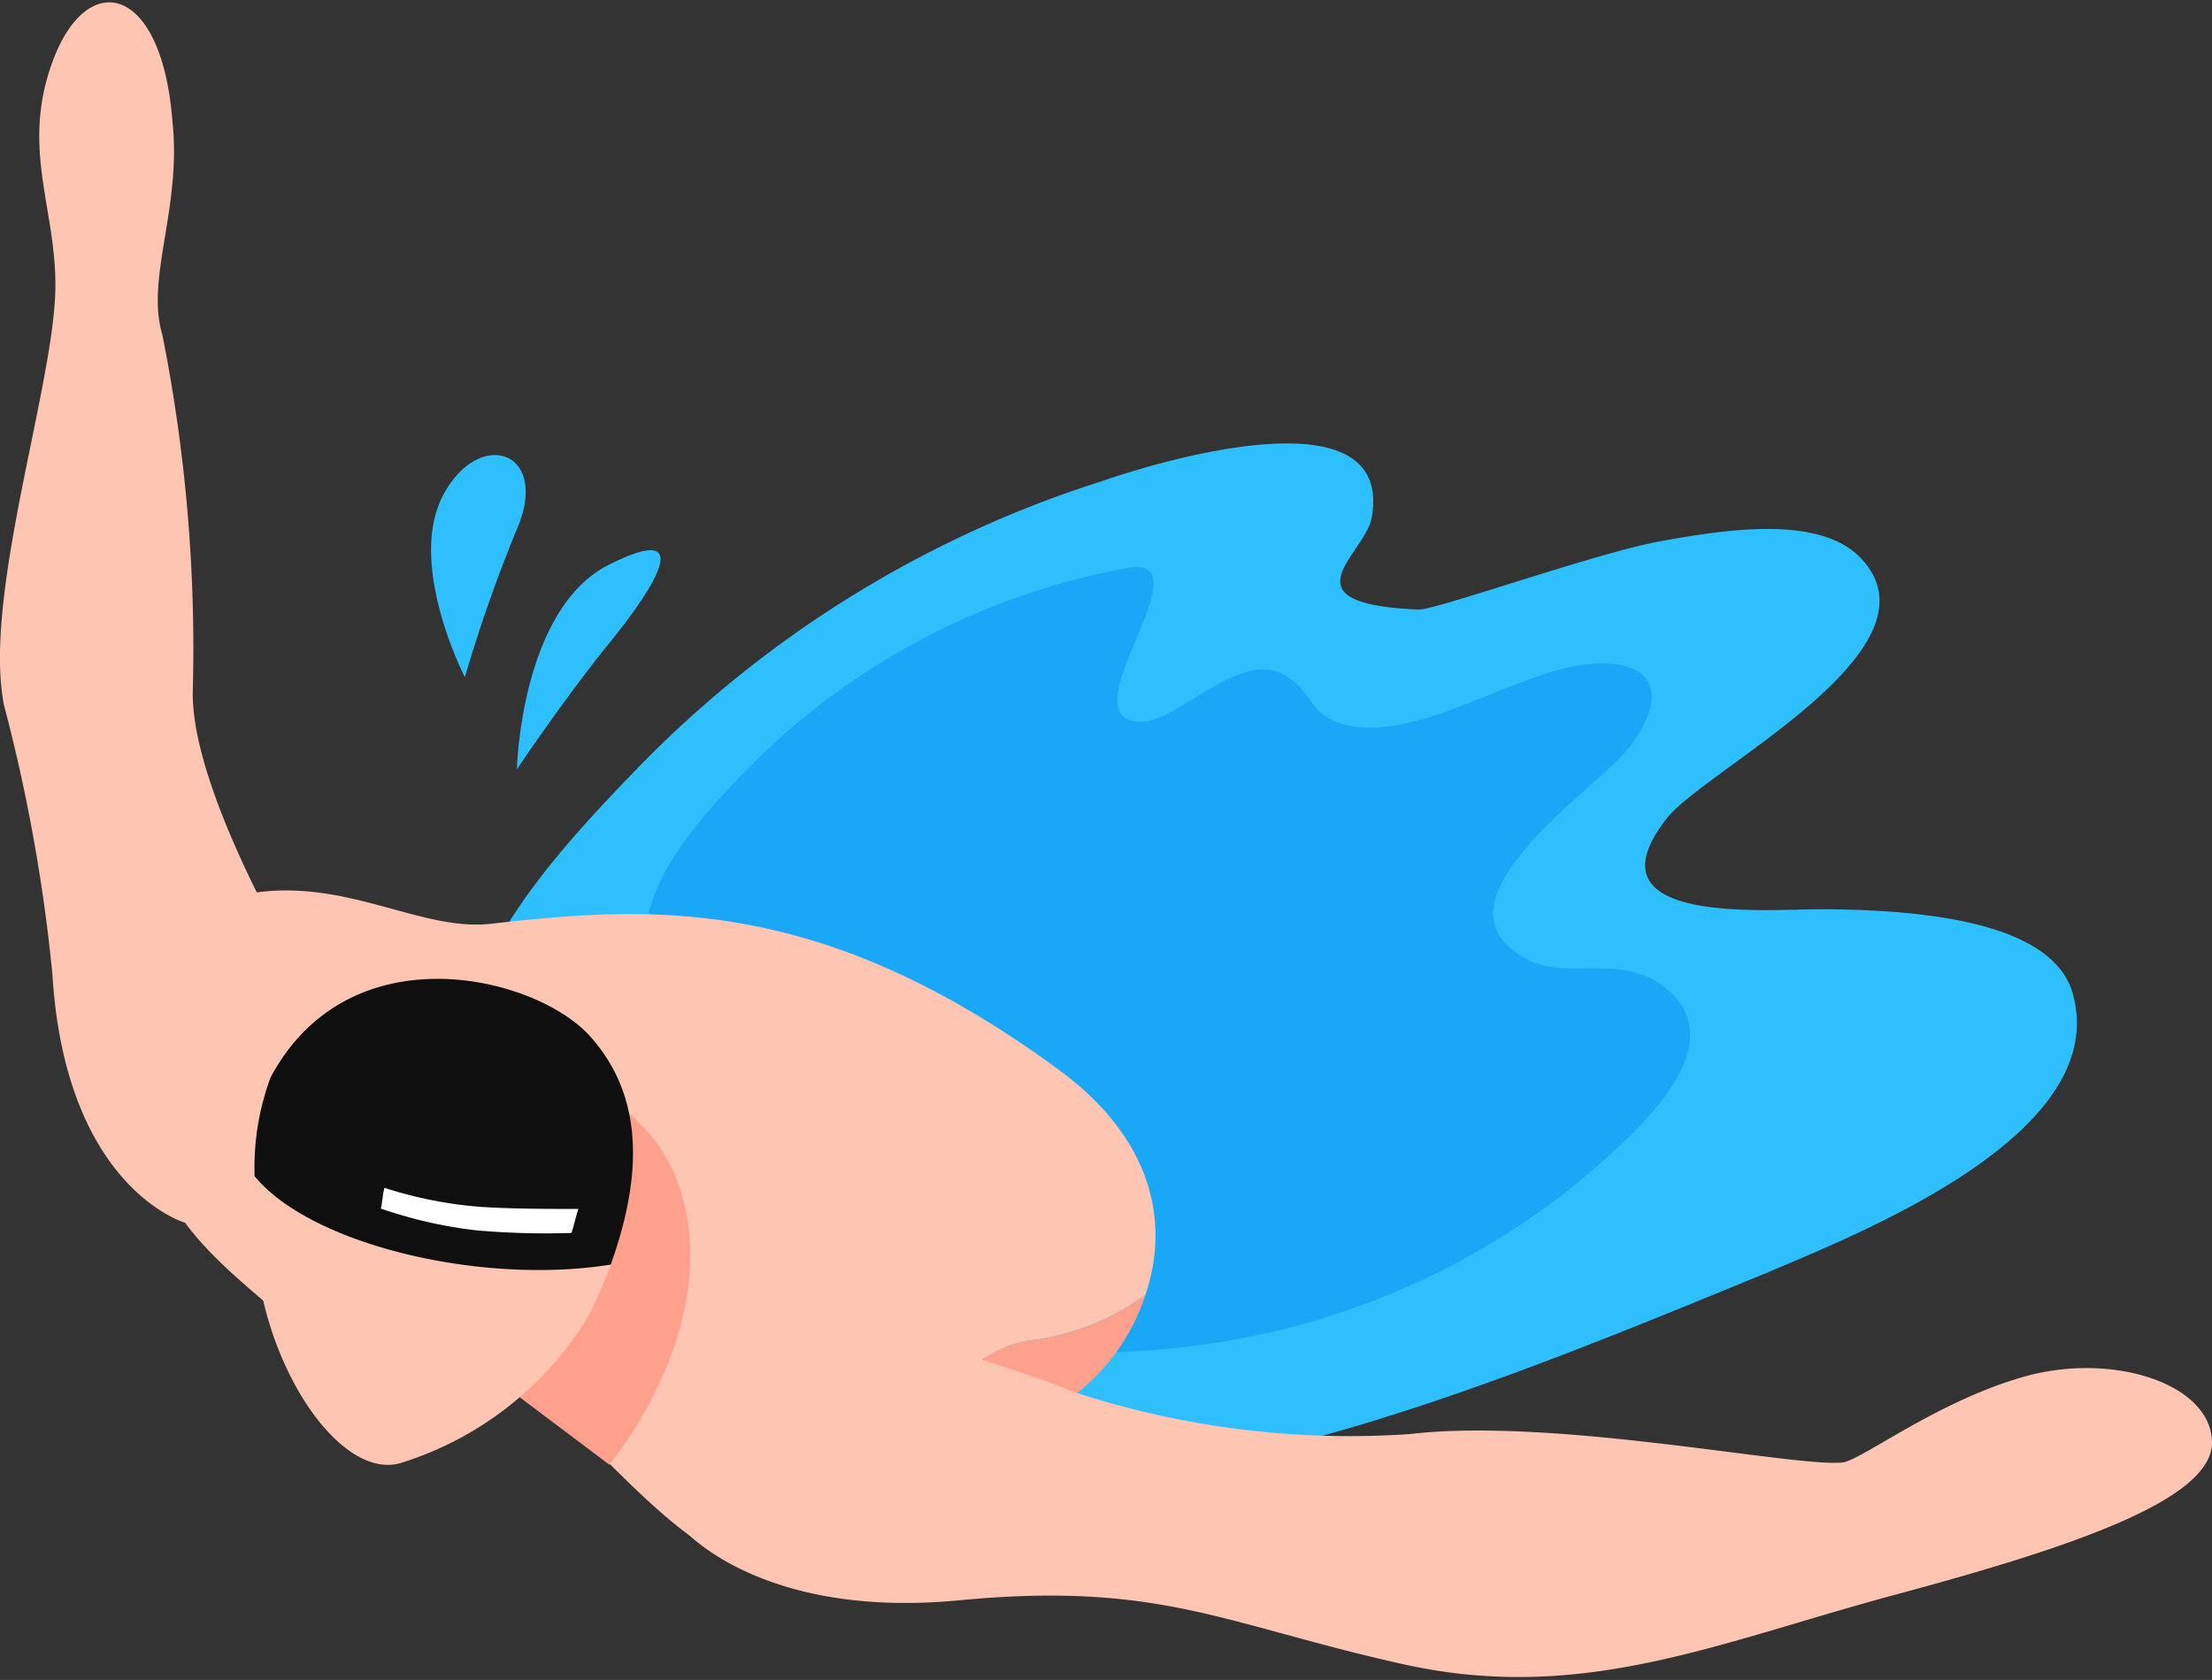 <?xml version="1.0" encoding="UTF-8"?> <svg xmlns="http://www.w3.org/2000/svg" viewBox="0 0 60.81 46.19"><rect x="0" y="0" width="60.81" height="46.19" fill="#333333" stroke="none"/> <defs> <style>.cls-1{fill:#2ebfff;}.cls-2{fill:#19a8f7;}.cls-3{fill:#ffc5b3;}.cls-4{fill:#ffa08d;}.cls-5{fill:#0f0f0f;}.cls-6{fill:#fff;}</style> </defs> <g id="Слой_2" data-name="Слой 2"> <g id="Layer_1" data-name="Layer 1"> <path class="cls-1" d="M57,27.39C56.62,25.79,54.25,25,50,25c-1.47,0-6.49.44-4.17-2.51,1.08-1.36,7.76-4.67,5.3-7.17-1.19-1.21-3.94-.71-5.42-.45-1.71.29-6.25,1.91-6.71,1.89-3.79-.16-1.47-1.51-1.29-2.53.63-3.57-6.1-1.46-7.42-1a30.75,30.75,0,0,0-12.87,8c-1.63,1.69-3.78,4-4.44,6.29-.61,2.12.78,3.77,2.15,5.26a23.27,23.27,0,0,0,4,3.39c1.77,3.68,6.58,4.92,10.43,4.59,6.42-.54,13.05-3.32,19-5.76C50.88,34,58,31.27,57,27.39Z"></path> <path class="cls-2" d="M45.81,27.18c-1.22-1-2.69-.22-3.8-.79-3-1.53,1.93-4.73,2.75-5.81C46,19,45.39,18,43.44,18.29s-4.6,2.16-6.52,1.62c-1-.29-.83-.95-1.66-1.38-1.24-.63-2.87,1.33-3.9,1.31-2.16,0,2-4.71-.44-4.21A19.61,19.61,0,0,0,20.6,21.09c-1.44,1.48-3.67,3.84-2.52,5.87a.48.48,0,0,0,0,.18c-.29,3.1,2,6.92,4.74,8.45,3.11,1.78,7.4,1.86,10.83,1.29a20.81,20.81,0,0,0,9.77-4.4C44.64,31.42,47.83,28.86,45.81,27.18Z"></path> <path class="cls-3" d="M5.09,33.62s-3.29-.94-3.65-6.84A46.76,46.76,0,0,0,.11,19.39c-.56-2.82,1.17-8.16,1.39-11,.2-2.43-1-4.14-.05-6.71s3-2.11,3.29,1.65C5,5.7,4,7.65,4.46,9.19A44.14,44.14,0,0,1,5.3,19c-.06,2.68,2.81,7.49,2.81,7.49Z"></path> <path class="cls-3" d="M24.56,40.29s1.55-3.17,3.81-3.44a6.7,6.7,0,0,0,3.12-1.25c.62-1.84.34-4.19-2.4-6.2-6.56-4.81-11.2-4.5-15.6-4-1.92.21-3.94-1.24-6.53-.85-2.4.37-3.09,1.88-3,4.89.07,3.49,1,4.45,4,6.92,0,0,5,1,6.72,2.07s3.77,4.16,6.27,4.81c3.9,1,4.29-.6,6.44-2.89C25.77,40.36,24.56,40.29,24.56,40.29Z"></path> <path class="cls-4" d="M29.55,38.35a5.69,5.69,0,0,0,1.94-2.75,6.7,6.7,0,0,1-3.12,1.25c-2.26.27-3.81,3.44-3.81,3.44s1.21.07,2.76,0A14.17,14.17,0,0,1,29.55,38.35Z"></path> <path class="cls-4" d="M11.17,36.07l5.58,4.2s3.37-4,1.82-7.93a4.58,4.58,0,0,0-3.7-2.76Z"></path> <path class="cls-3" d="M7,32.34c0,.33,0,.64,0,.89-.2,3.72,2.19,7.51,4,7a9.21,9.21,0,0,0,5.22-4.12c.21-.44.41-.9.59-1.36-.57-.06-1.11-.15-1.51-.19C13,34.38,9,34.1,7,32.34Z"></path> <path class="cls-5" d="M16.22,28.49c-1.49-1.66-6.61-2.92-8.78,1.13A7.1,7.1,0,0,0,7,32.34c1.54,1.88,6.22,3,9.79,2.43C17.57,32.58,17.82,30.27,16.22,28.49Z"></path> <path class="cls-3" d="M18.74,42s2.1,2.53,7.63,2,7.31.67,12.22,1.76,8.63-.6,13.5-1.91,8.77-2.62,8.72-4.22-2.75-2.46-5.16-1.78-4.49,2.31-5,2.36c-1.31.14-7.92-1.25-11.9-.78a24.29,24.29,0,0,1-9.23-1.16C27.7,37.5,22.33,36,22.33,36Z"></path> <path class="cls-1" d="M14.21,21.15s.1-4.41,2.54-5.63,1.22.66,0,2.16S14.21,21.15,14.21,21.15Z"></path> <path class="cls-1" d="M12.78,18.62s-1.6-3.1-.6-5,3-1.22,2,1A40.94,40.94,0,0,0,12.78,18.62Z"></path> <path class="cls-6" d="M15.9,33.24c-.7,0-1.88,0-2.72-.06a11.49,11.49,0,0,1-2.61-.52c-.06.21-.05.36-.1.57a12.42,12.42,0,0,0,2.64.6,22.22,22.22,0,0,0,2.6.07C15.78,33.7,15.83,33.44,15.9,33.24Z"></path> </g> </g> </svg> 